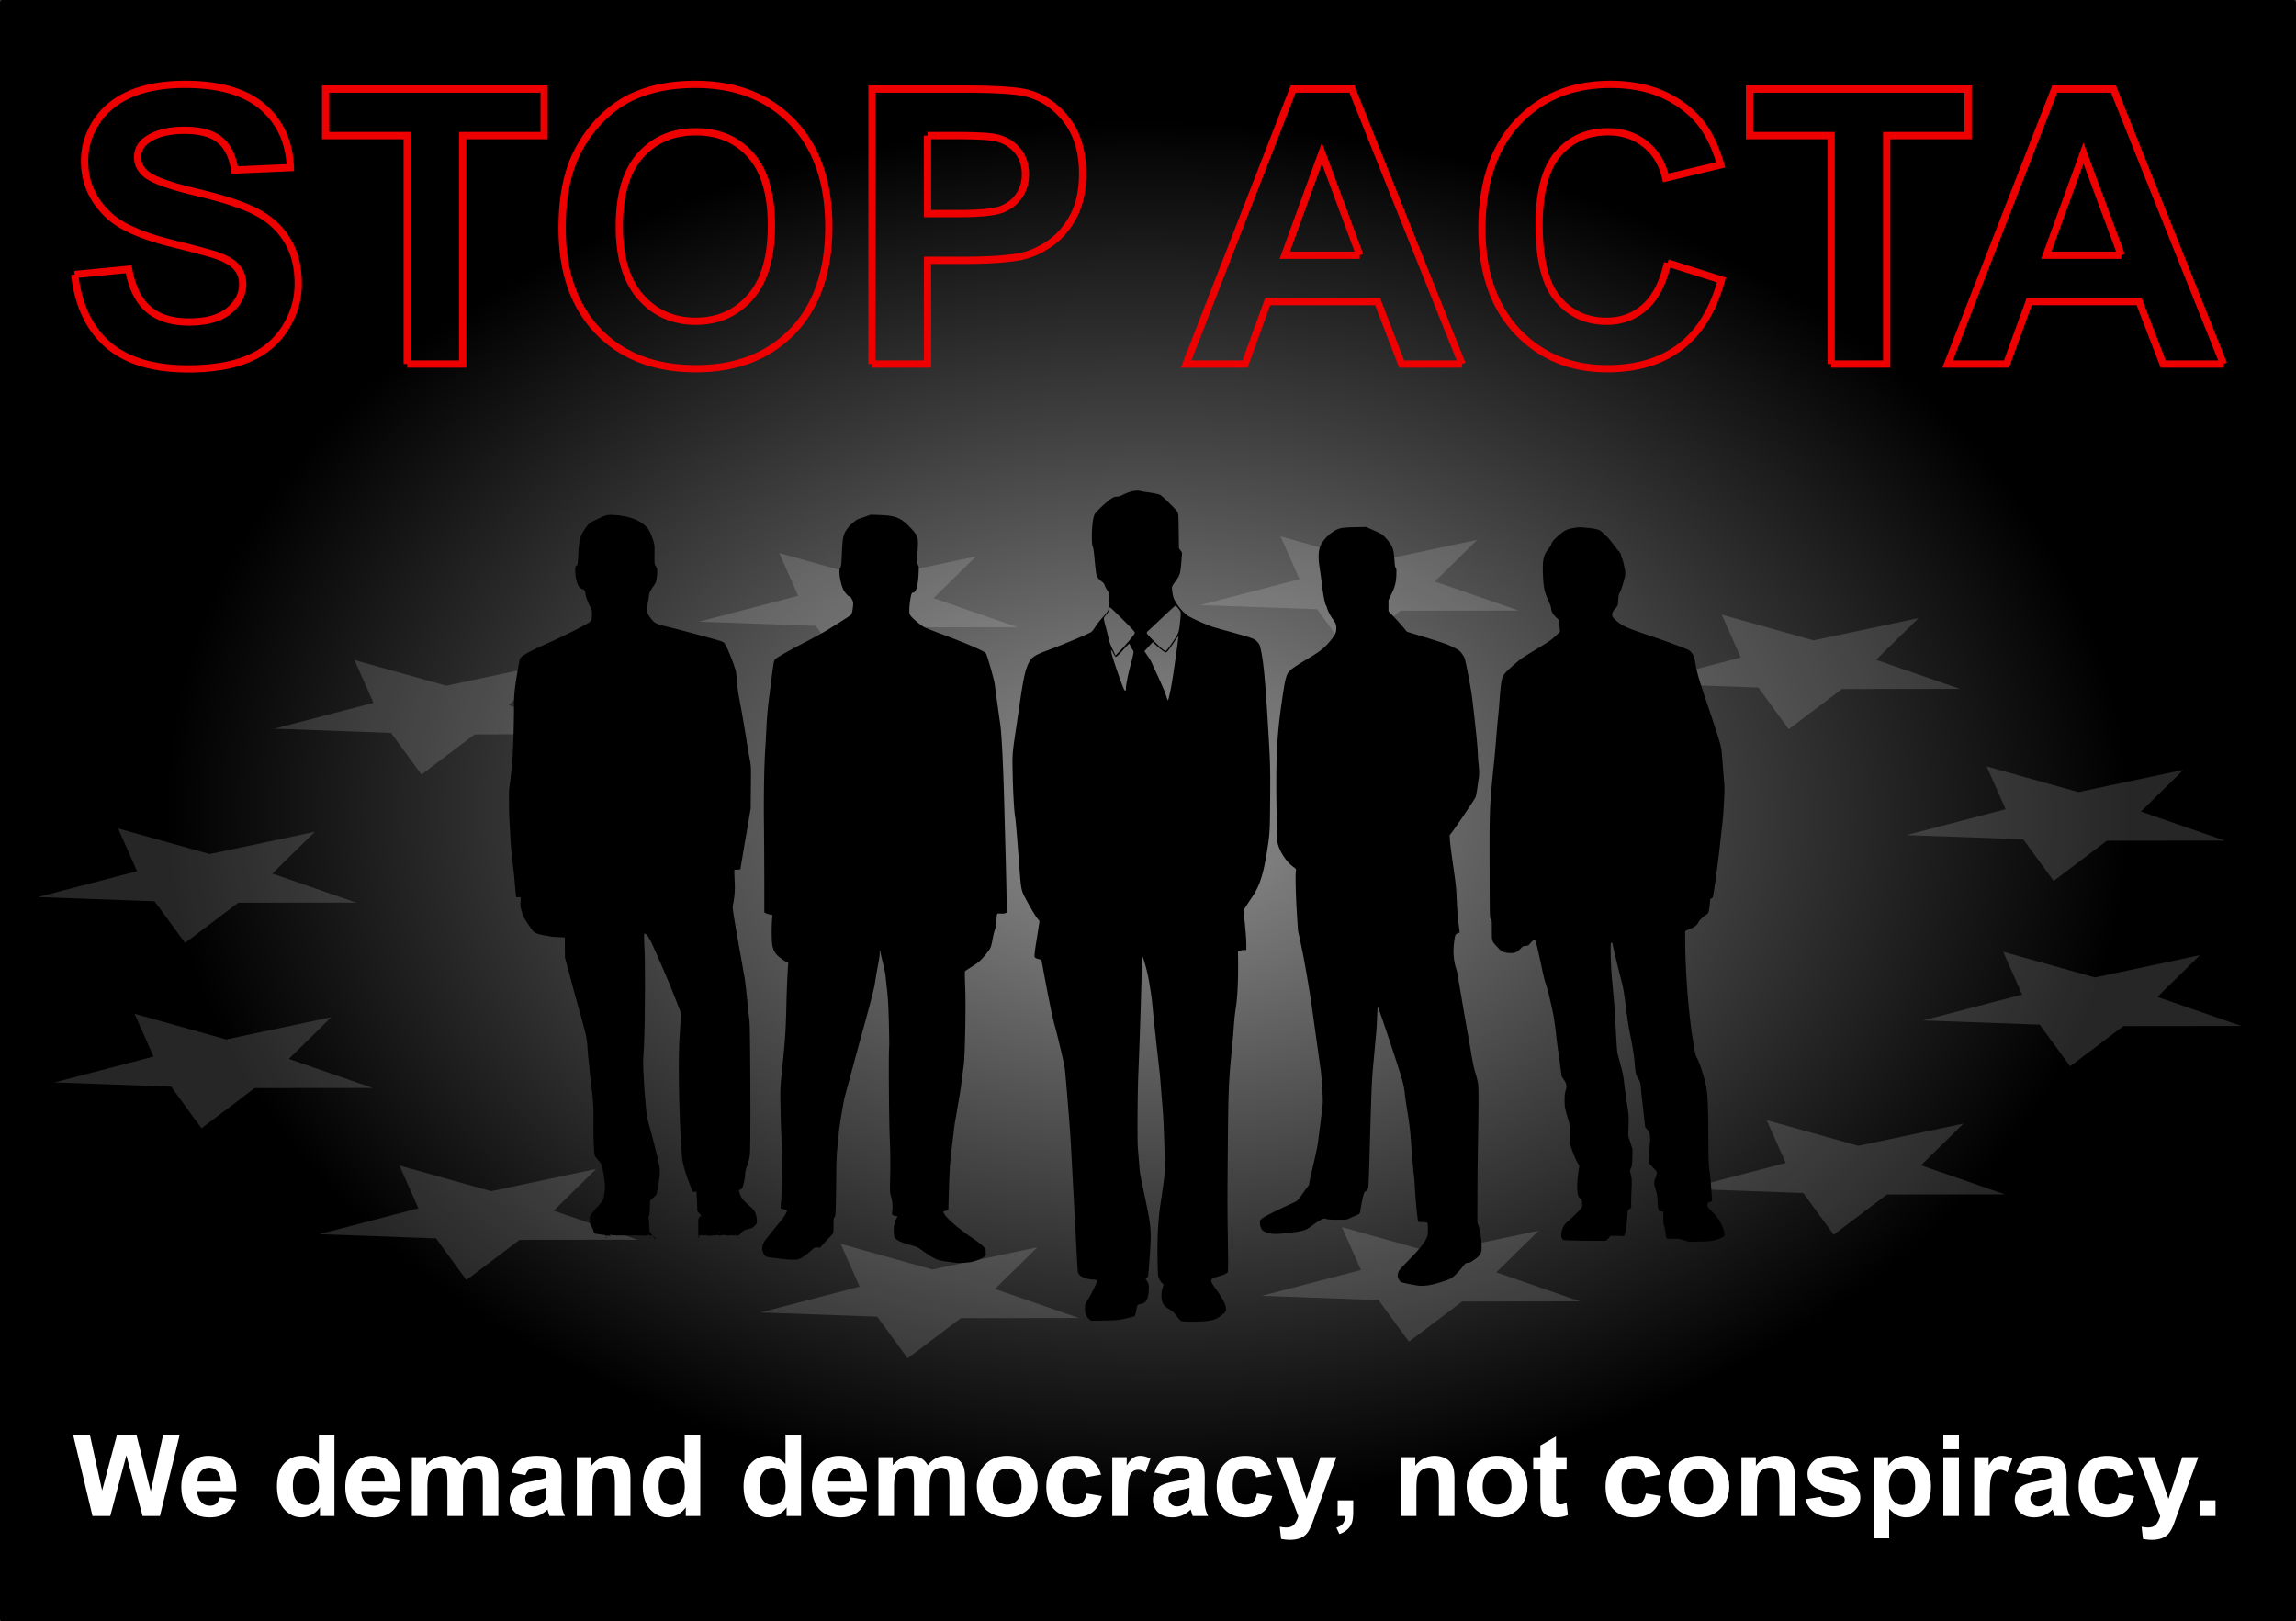 <svg xmlns="http://www.w3.org/2000/svg" xmlns:xlink="http://www.w3.org/1999/xlink" viewBox="0 0 674.25 476.13"><rect x="0" y="0" width="674.25" height="476.13" fill="#333333" stroke="none"/><defs><radialGradient id="a" gradientUnits="userSpaceOnUse" cy="296.37" cx="464.51" gradientTransform="matrix(.855 .009 -.006 .602 68.939 114.04)" r="337.13"><stop offset="0" stop-color="#929292"/><stop offset="1"/></radialGradient></defs><path stroke-linejoin="round" stroke="#000" stroke-linecap="round" stroke-width="1.472" fill="url(#a)" d="M128.12 59.038H800.9v474.66H128.12z" transform="translate(-127.38 -58.302)"/><g transform="matrix(3.456 1.126 -3.236 1.348 2984.52 -1173.402)" opacity=".15" fill="#fff"><path id="b" d="M135 80l2.749 6.793 7.325.21-5.611 4.714 2.064 7.032-6.217-3.88-6.05 4.135 1.769-7.111-5.803-4.476 7.31-.515z" transform="translate(-52 842.36)"/><use id="c" xlink:href="#b" transform="translate(82 82)" height="180" width="270" y="0" x="0"/><use id="d" xlink:href="#c" transform="translate(-60 -104)" height="180" width="270" y="0" x="0"/><use id="e" xlink:href="#d" transform="translate(0 104)" height="180" width="270" y="0" x="0"/><use id="f" xlink:href="#e" transform="translate(60 -104)" height="180" width="270" y="0" x="0"/><use id="g" xlink:href="#f" transform="translate(-82 82)" height="180" width="270" y="0" x="0"/><use id="h" xlink:href="#g" transform="translate(104 -60)" height="180" width="270" y="0" x="0"/><use id="i" xlink:href="#h" transform="translate(8 30)" height="180" width="270" y="0" x="0"/><use id="j" xlink:href="#i" transform="translate(-120)" height="180" width="270" y="0" x="0"/><use id="k" xlink:href="#j" transform="translate(60 60)" height="180" width="270" y="0" x="0"/><use xlink:href="#k" transform="translate(0 -120)" height="180" width="270"/><use xlink:href="#b" transform="translate(104 60)" height="180" width="270"/></g><path d="M346.91 387.958c-.215-.083-.834-.744-1.375-1.47-.79-1.06-1.19-1.442-2.033-1.936-1.29-.756-1.82-1.298-2.158-2.209-.384-1.035-.345-2.953.086-4.216.239-.7.29-1.03.167-1.072-.312-.104-.803-.708-1.19-1.465-.366-.717-.378-.856-.476-5.865-.116-5.951.172-11.551.816-15.845 1.15-7.676 1.313-9.126 1.313-11.652 0-3.196-.352-13.221-.54-15.406-.033-.387-.108-1.338-.166-2.112-.058-.774-.13-1.682-.16-2.018-.057-.638-.336-4.135-.469-5.88-.043-.56-.145-1.58-.228-2.268-.082-.688-.26-2.272-.395-3.52a307.85 307.85 0 00-.315-2.815c-.037-.3-.178-1.603-.312-2.893-.135-1.29-.276-2.593-.315-2.894-.074-.584-.396-3.715-.844-8.211-.196-1.97-.841-6.032-1.267-7.977-.55-2.514-1.273-4.973-1.555-5.287-.062-.07-.16 1.83-.216 4.223-.219 9.162-.614 21.148-.995 30.156-.247 5.856-.328 19.956-.126 22.058.104 1.074.37 4.274.48 5.782.051.688.232 1.92.403 2.737l1.39 6.65c1.713 8.199 1.76 8.97 1.083 18.063-.31 4.168-.331 4.311-.701 4.645l-.382.345.395.583c.54.796.596 1.105.51 2.847-.123 2.474-.804 3.652-2.238 3.866-1.036.156-1.175.327-1.39 1.72-.224 1.44-.337 1.743-.722 1.95-.155.083-1.29.375-2.523.649-2.124.472-2.45.502-6.153.561l-3.91.062-.655-.563c-.767-.659-1.144-1.703-1.144-3.167 0-.824.085-1.068.808-2.322 1.536-2.664 2.943-5.595 2.78-5.79-.083-.102-.696-.218-1.362-.259-2.39-.146-4.126-1.076-4.313-2.313-.046-.3-.194-2.693-.33-5.317a8291.09 8291.09 0 00-.71-13.373c-.255-4.731-.605-11.312-.777-14.624-.357-6.84-.418-7.713-1.268-18.143-.34-4.172-.692-8.008-.781-8.524-.326-1.873-2.123-9.5-2.801-11.887-.76-2.67-1.963-8.512-3.611-17.518-.416-2.272-.399-2.231-.976-2.345-.802-.158-1.332-.402-1.43-.66-.1-.26.106-2.181.459-4.268.123-.731.37-2.28.547-3.441.178-1.161.353-2.297.39-2.524a.727.727 0 00-.244-.693c-.515-.466-1.668-2.315-3.3-5.295-1.833-3.345-1.805-3.225-2.316-9.944-.809-10.655-1.11-14.258-1.26-15.038-.296-1.549-.626-7.365-.725-12.804-.11-6.03-.185-5.17 1.343-15.483l.634-4.301c1.21-8.253 1.706-10.526 2.753-12.608.817-1.623 1.757-2.257 5.307-3.582 4.462-1.664 11.968-4.804 12.918-5.404.368-.232.847-.807 1.318-1.584.408-.671 1.372-1.915 2.144-2.763.771-.849 1.492-1.764 1.602-2.034.109-.27.242-1.494.294-2.72l.096-2.228-.623-.965c-.343-.53-.693-1.22-.777-1.533-.108-.402-.352-.708-.837-1.05-.838-.59-1.462-1.385-1.578-2.008-.119-.643-.377-2.759-.487-3.986-.26-2.92-.372-3.73-.595-4.301-.475-1.215-.268-6.929.32-8.837.23-.75.485-1.078 1.963-2.543.934-.925 2.22-2.034 2.856-2.463.97-.655 1.273-.781 1.874-.781.452 0 .998-.143 1.483-.39 2.351-1.19 4.222-1.615 5.598-1.27.494.124 1.284.27 1.758.326 1.633.19 3.497.573 3.959.812.61.315 4.552 4.17 4.999 4.889.38.61.376.553.465 7.61l.04 3.14.458.663.458.663-.19 2.435c-.298 3.792-.416 4.184-1.825 6.069-.45.602-.865 1.306-.92 1.564-.055.258.01 1.102.143 1.877.2 1.153.376 1.63.981 2.647.83 1.395 2.136 2.875 3.358 3.805.99.753 6.12 3.027 8.056 3.57.752.21 2 .56 2.775.775 8.503 2.365 8.715 2.44 9.63 3.354.67.669.761.856 1.07 2.17.837 3.565 1.366 9.113 2.2 23.093.623 10.42.658 11.655.59 20.96-.069 9.682-.1 10.198-.91 15.327-1.079 6.827-2.181 10.235-4.339 13.413-.423.623-1.174 1.764-1.67 2.536l-.9 1.403.411 4.071c.226 2.24.41 4.863.41 5.83l-.001 1.76h-.462c-.253 0-.803.074-1.22.163l-.76.163.029 3.005c.053 5.528-.185 10.559-.638 13.484-.226 1.462-.479 3.644-.561 4.848-.196 2.873-.365 4.807-.919 10.558-.639 6.635-.765 10.213-.894 25.26-.147 17.2-.147 17.913.013 28.086.105 6.695.093 8.772-.052 9.043-.23.428-1.107.818-3.02 1.341-2.369.648-2.387.923-.266 3.889 1.769 2.474 2.618 4.094 2.756 5.253.116.985-.067 1.287-1.386 2.282-1.357 1.023-2.102 1.31-4.099 1.573-1.92.253-6.987.288-7.603.052zm-3.384-184.31c.225-1.032.513-2.51.641-3.285.591-3.575 1.987-13.556 1.907-13.636-.02-.02-.703.955-1.516 2.166-.814 1.212-1.644 2.332-1.845 2.49-.358.281-.378.279-1.017-.122-.358-.225-1.221-.925-1.918-1.556l-1.267-1.146-1.22 1.34-1.219 1.339.96 1.384c.527.761 1.093 1.723 1.257 2.138.165.415.735 1.67 1.267 2.788 1.419 2.982 2.743 6.117 3.057 7.242.152.542.328.93.39.86.063-.069.298-.97.523-2.002zm-12.882-1.576c0-.926.654-4.172 1.35-6.704.31-1.124.652-2.5.762-3.057.198-1.01.197-1.017-.262-1.683-.253-.368-.533-.88-.623-1.137-.09-.257-.214-.467-.276-.467-.063 0-.91.883-1.884 1.962-1.083 1.202-1.865 1.944-2.017 1.915-.135-.026-.433-.422-.662-.88-.5-1.002-.767-1.313-.767-.894 0 .736 2.669 8.697 3.69 11.004.426.966.689.943.689-.059zm1.063-14.065c.794-.946 1.488-1.886 1.541-2.089.084-.32-.382-.848-3.55-4.019-2.007-2.007-3.7-3.618-3.762-3.58-.062.04-.161.354-.22.7-.073.433-.345.907-.875 1.524-.884 1.03-.886.67.014 4.101.327 1.248.677 2.69.776 3.207.1.516.581 1.772 1.07 2.79l.886 1.853 1.338-1.383a72.392 72.392 0 002.782-3.104zm12.334 1.017c2.081-2.998 2.175-3.227 2.467-6.022.354-3.377.362-3.301-.46-4.302-.387-.473-.773-.86-.858-.86-.085 0-1.756 1.52-3.714 3.375a484.143 484.143 0 01-4.18 3.934c-.604.542-.615.571-.392.99.257.48 3.436 3.65 4.532 4.518.387.307.802.54.921.518.12-.022.877-.99 1.684-2.151zm72.627 188.53c-1.703-.213-4.98-.892-5.294-1.096-.201-.132-.509-.562-.683-.956-.287-.649-.299-.8-.123-1.588.189-.841.3-.978 3.189-3.923 2.965-3.023 4.447-4.87 5.191-6.47.325-.697.376-1.039.377-2.545.001-1.207-.058-1.788-.194-1.896-.107-.085-.723-.168-1.369-.184-.645-.016-1.22-.078-1.277-.138-.177-.183-.75-6.007-.977-9.91-.118-2.036-.251-3.763-.297-3.837-.077-.125-.37-3.548-.963-11.23-.133-1.73-.514-4.77-.851-6.803-.336-2.022-.69-4.38-.786-5.24-.345-3.09-.532-3.837-2.454-9.775-2.113-6.533-5.365-16.11-5.539-16.316-.06-.07-.155 1.267-.214 2.971-.058 1.705-.173 3.768-.255 4.585-.082.818-.22 2.296-.304 3.285a822 822 0 01-.56 6.022 158.093 158.093 0 00-.536 8.29 4083.44 4083.44 0 00-.638 21.134c-.093 3.452-.23 6.549-.305 6.882-.075.334-.254.677-.398.763-.826.493-.88.613-1.411 3.136-.29 1.372-.527 2.712-.53 2.978-.005.6-.31.883-1.412 1.313-.473.184-1.247.524-1.72.755-.83.406-.952.42-3.52.42-1.836 0-2.859-.066-3.306-.215-.603-.2-.704-.188-1.486.173-.46.213-1.472.862-2.246 1.443-2.44 1.83-2.726 1.922-7.808 2.51-3.62.42-4.476.376-6.465-.336-.894-.32-1.432-1.216-1.486-2.474-.037-.875-.02-.918.588-1.449.6-.525 5.213-2.862 8.408-4.26.84-.366 1.702-.805 1.917-.974.214-.168.86-.988 1.433-1.82.573-.832 1.294-1.827 1.6-2.21.308-.384.54-.812.516-.95-.023-.139.105-.88.286-1.649 1.53-6.517 2.033-8.826 2.246-10.312.318-2.212 1.297-10.148 1.428-11.574.112-1.22-.28-7.588-.615-10.01l-.943-6.725c-.4-2.84-1.008-7.203-1.353-9.697-.928-6.721-2.352-15.066-3.416-20.02l-.94-4.38-.333-5.161c-.339-5.255-.475-11.705-.264-12.461.108-.383.029-.482-.948-1.193-1.663-1.21-3.48-3.83-4.199-6.053l-.404-1.252-.15-9.54c-.22-13.991.093-21.157 1.295-29.717 1.242-8.837 1.498-9.88 2.702-10.988.862-.795 1.906-1.486 5.632-3.725 3.438-2.066 4.544-2.975 6.413-5.276 1.225-1.507 1.496-2.136 1.504-3.488.005-.916-.258-1.572-1.058-2.643-.688-.92-1.504-2.526-1.699-3.342-.054-.227-.152-.482-.218-.569-.346-.452-.812-2.75-1.236-6.1a242.683 242.683 0 00-.723-5.317c-.36-2.266-.332-4.294.076-5.58.547-1.726 2.292-3.744 4.263-4.932 1.42-.855 2.333-1.022 6.02-1.1l3.308-.071 1.305.57c3.099 1.355 3.433 1.55 4.36 2.54 2.034 2.176 2.455 3.19 2.667 6.435.108 1.666.208 2.303.388 2.483.198.199.231.571.183 2.06-.073 2.207-.414 3.507-1.515 5.772l-.79 1.624v3.249l1.682 1.77c.924.974 2.14 2.33 2.7 3.013l1.019 1.242 4.183 1.28c6.618 2.026 7.457 2.317 9.386 3.262 1.567.768 1.904 1.003 2.437 1.697.34.443.732 1.052.87 1.353.361.789 1.919 8.864 2.278 11.81.908 7.457 1.603 14.165 1.659 16.031.035 1.162.139 2.624.23 3.249.177 1.196.227 3.75.084 4.218-.047.151-.23 1.392-.408 2.757-.177 1.364-.435 2.699-.573 2.965-.58 1.12-6 9.15-7.093 10.507l-.504.626.093 1.564c.052.86.489 4.274.971 7.586.766 5.25.896 6.503 1.02 9.775.079 2.065.306 5.084.505 6.71l.362 2.957-.597.235c-.695.273-.79.527-1.06 2.827-.325 2.76-.11 5.355.622 7.532.16.476.396 1.496.523 2.267.736 4.465 2.377 14.014 2.834 16.495.293 1.592.78 4.407 1.083 6.257.303 1.85.76 4.066 1.014 4.927 1.133 3.821 1.114 3.66 1.11 9.019-.002 2.695-.07 8.103-.15 12.017-.08 3.914-.156 10.812-.167 15.328l-.02 8.211.483 1.486c.376 1.155.524 1.992.665 3.754.1 1.248.13 2.597.07 2.998-.143.938-.8 1.842-1.85 2.543-.455.303-.982.665-1.171.804-.19.14-.631.268-.981.286-.595.03-.7.113-1.632 1.292-1.203 1.521-2.453 2.757-3.299 3.26-.693.413-2.815 1.134-5.07 1.724-1.47.384-3.354.575-4.392.445zm-136.07-6.722c-.215-.038-1.412-.21-2.66-.381-2.021-.278-2.41-.383-3.58-.966-.723-.359-2.025-1.174-2.894-1.81-1.992-1.459-1.97-1.448-4.335-2.125-2.385-.681-3.518-1.182-4.134-1.824-.438-.457-.465-.562-.516-2.025-.057-1.65.196-2.913.771-3.852.165-.268.3-.531.3-.584 0-.054-.287-.143-.637-.2-.955-.152-1.06-.328-.894-1.491.18-1.259.036-2.88-.38-4.263-.313-1.04-.322-1.298-.22-6.413.075-3.844.037-6.878-.138-10.882-.235-5.396-.362-26.255-.162-26.58.048-.077.011-3.12-.081-6.762-.13-5.083-.258-7.422-.552-10.076-.212-1.9-.42-3.827-.465-4.282-.045-.455-.395-2.102-.779-3.661-.384-1.559-.698-2.953-.698-3.099 0-.145-.063-.304-.141-.352-.08-.05-.109.17-.066.5.041.322-.074 1.395-.256 2.384-.677 3.679-.792 4.325-.942 5.318-.085.56-.22 1.404-.3 1.877-.196 1.167-1.66 6.831-3.091 11.965-.648 2.323-1.28 4.61-1.405 5.083-.125.473-.992 3.676-1.927 7.117-2.316 8.526-2.515 9.28-2.66 10.088-.852 4.759-1.29 7.652-1.5 9.895-.139 1.482-.343 3.575-.454 4.65s-.21 3.856-.22 6.179a548.77 548.77 0 01-.121 8.602c-.094 4.015-.127 4.397-.392 4.584-.256.182-.289.44-.289 2.317 0 1.296-.07 2.245-.18 2.455-.1.188-.471.623-.826.967a46.64 46.64 0 00-1.784 1.907l-1.14 1.28-.825-.029c-.805-.029-.852-.006-1.808.879-1.532 1.417-3.038 2.408-3.963 2.606-.905.194-2.907.106-5.349-.235-.86-.12-1.965-.254-2.456-.297-1.442-.127-1.89-.39-2.305-1.354-.281-.653-.34-1.012-.274-1.656.1-.977.365-1.489 1.514-2.93.474-.595 1.179-1.483 1.566-1.974.387-.49 1.291-1.588 2.009-2.438 1.267-1.501 2.314-3.213 2.139-3.497-.048-.076-.476-.226-.951-.333-.476-.106-.888-.234-.916-.284-.028-.05.042-.97.156-2.046.266-2.516.329-14.802.095-18.847-.094-1.634-.217-5.505-.272-8.602-.106-5.914-.126-5.528.713-13.764.672-6.608.858-9.626 1.009-16.423.087-3.92.32-9.43.483-11.453l.079-.974-.516-.216c-.284-.118-1.102-.664-1.819-1.213-1.54-1.18-2.107-2.115-2.38-3.93-.19-1.256-.219-5.035-.056-7.256l.104-1.424-.64-.102a5.254 5.254 0 01-1.19-.365l-.55-.262v-8.3c0-4.564-.045-12.452-.1-17.528-.097-8.933.057-17.386.413-22.679.081-1.204.187-3.07.235-4.144.182-4.081.421-7.06.797-9.932.214-1.635.527-4.098.696-5.475.477-3.887.757-5.695.932-6.022.31-.579 2.496-1.866 8.758-5.157 4.784-2.513 6.156-3.29 9.072-5.132 4.105-2.595 4.485-2.846 4.731-3.129.131-.15.324-.94.439-1.8.17-1.267.17-1.631-.001-2.11-.29-.816-.762-1.44-1.088-1.44-.155 0-.613-.432-1.037-.978-.619-.796-.842-1.267-1.205-2.541-.585-2.056-.749-4.267-.36-4.861.319-.487.338-.662.536-4.993.193-4.233.447-5.14 1.956-6.993.808-.991 2.432-2.273 3.045-2.404.227-.048 1.082-.338 1.899-.643l1.486-.555 2.58.09c4.654.163 6.161.743 8.773 3.38 2.163 2.183 2.555 2.937 2.562 4.928.003.778-.09 2.368-.204 3.533-.207 2.095-.206 2.124.14 2.71.333.565.344.693.24 2.809-.17 3.48-.736 5.423-1.58 5.423-.418 0-.577.384-.84 2.033-.305 1.92-.38 3.678-.184 4.275.202.61 1.33 1.716 3.215 3.153 1.003.764 1.59 1.02 6.96 3.028 3.226 1.206 7.237 2.818 8.913 3.581 2.566 1.17 3.092 1.467 3.336 1.885.375.642 2.393 7.668 2.525 8.79.1.849.408 3.103.716 5.24.087.602.192 1.376.233 1.72.041.345.181 1.365.311 2.268.13.904.306 2.135.39 2.738.419 2.979.88 12.227 1.173 23.539.13 5.032.308 11.613.394 14.624.086 3.01.202 8.093.258 11.295l.102 5.82-.456.176c-.25.096-.864.147-1.364.112-.713-.05-.936-.01-1.035.182-.069.135-.171 1.04-.228 2.012-.07 1.191-.205 2.03-.419 2.58-.174.448-.448 1.519-.61 2.379-.539 2.868-.586 2.984-1.893 4.6-1.649 2.04-2.12 2.462-4.29 3.844-1.033.658-1.932 1.249-1.999 1.314s-.037 2.105.067 4.531c.232 5.417-.037 19.993-.423 22.988-.13 1.003-.343 2.669-.474 3.701-.367 2.878-.658 4.84-1 6.726-.171.946-.42 2.389-.55 3.206-.132.817-.344 2.049-.471 2.737a43 43 0 00-.382 2.659 430.163 430.163 0 01-.877 7.273c-.268 2.097-.51 6.551-.664 12.262l-.11 4.05-.743.217c-.82.238-.82.239-.56.725.807 1.519 3.858 4.206 7.943 6.997 2.167 1.48 3.537 2.569 3.969 3.153.19.257.341.763.385 1.288.067.809.04.893-.42 1.323-.599.56-2.665 1.37-4.068 1.598-1.152.186-3.793.306-4.394.198zm213.81-6.64c-1.34-.425-1.644-.466-3.094-.413-1.01.037-1.69-.004-1.827-.11-.12-.094-.264-.558-.318-1.03-.193-1.699-.386-2.716-.544-2.875-.093-.092-.16-.975-.16-2.084v-1.924h-.545c-.868 0-1.039-.42-1.13-2.774-.063-1.638-.16-2.263-.544-3.482-.554-1.762-.586-2.492-.152-3.448.178-.39.367-.989.42-1.33.096-.603.07-.65-1.1-1.87l-1.2-1.25.095-2.581c.052-1.42.157-3.01.233-3.535a6.585 6.585 0 00-.05-2.057c-.155-.914-.286-1.213-.766-1.745-.319-.352-.585-.658-.59-.68-.013-.043-.127-1.065-.593-5.317-.176-1.612-.36-3.16-.407-3.44-.048-.28-.154-1.38-.235-2.444-.142-1.849-.175-1.98-.761-2.971-.84-1.424-.744-.964-1.19-5.652-.127-1.343-.543-3.959-.932-5.865-.78-3.823-.974-5.052-1.73-10.95-.407-3.162-.68-4.657-1.231-6.725-.782-2.934-2.45-9.906-2.454-10.257-.005-.42-.268-.686-.494-.5-.257.214-.092 6.7.271 10.6.664 7.137.842 9.358.994 12.434.285 5.746.493 8.813.641 9.463.079.344.49 1.893.915 3.441.572 2.088.836 3.409 1.018 5.11.135 1.263.502 3.973.814 6.023.545 3.573.565 3.848.484 6.698l-.084 2.971.632 1.955.631 1.956-.065 2.424c-.056 2.09-.111 2.513-.399 3.066-.183.353-.305.775-.271.938.034.164.176.778.314 1.365.222.937.233 1.523.088 4.77-.09 2.037-.118 3.874-.063 4.082.082.306-.007.472-.46.86l-.56.481-.236 3.002c-.18 2.317-.308 3.167-.557 3.73l-.322.73-2.037-.056c-1.804-.048-2.047-.024-2.121.21-.046.145-.33.48-.63.742l-.545.48h-4.114c-2.263 0-5.084-.047-6.269-.104l-2.153-.103-.3-.484c-.25-.402-.282-.652-.197-1.5.158-1.563.745-2.574 2.205-3.795 1.362-1.14 3.503-3.301 3.77-3.806.108-.204.138-.746.08-1.435-.081-.97-.135-1.118-.435-1.193-1.025-.257-1.267-3.406-.61-7.941l.241-1.67-.62-1.067c-.342-.587-.959-2.018-1.371-3.18l-.751-2.11.036-2.589.037-2.588-.81-2.808c-.77-2.673-.81-2.901-.827-4.763-.014-1.468.049-2.166.253-2.804.454-1.42.373-2.05-.418-3.258l-.69-1.054-.409-2.972a1577.82 1577.82 0 00-.719-5.161c-.17-1.205-.448-3.457-.618-5.005-.169-1.549-.487-3.763-.706-4.92-.57-3.004-1.939-8.59-2.265-9.235-.152-.301-.61-2.131-1.017-4.067-.704-3.344-1.471-6.736-1.813-8.016-.127-.477-.229-.586-.543-.586-.212 0-.519.158-.681.352l-.664.788c-.294.349-.519.445-1.118.479-.57.032-.85.143-1.173.465-1.377 1.375-1.735 1.58-2.883 1.645a6.59 6.59 0 01-2.094-.21c-.915-.247-1.096-.372-2.119-1.465-1.766-1.887-1.694-1.67-1.694-5.08-.001-2.753-.021-2.963-.313-3.206-.308-.255-.313-.484-.35-15.353-.042-17.139-.007-17.979 1.305-30.656.174-1.677.448-4.739.61-6.803s.398-4.775.526-6.022c.129-1.247.274-2.796.323-3.441.58-7.635.727-8.54 1.58-9.713.64-.882 3.973-3.851 5.35-4.767.708-.471 2.434-1.547 3.835-2.39 3.811-2.294 4.775-2.962 6.012-4.165l1.128-1.097-.133-1.705-.133-1.706-.782-.719c-.956-.878-1.397-1.608-1.525-2.524-.116-.821-.262-1.244-.962-2.785-1.02-2.246-1.314-3.679-1.455-7.115-.186-4.506.115-5.944 1.632-7.813.364-.448.707-.99.762-1.205.186-.726.69-1.351 2.138-2.65 1.71-1.532 2.514-1.923 4.661-2.264 1.45-.23 1.793-.232 3.824-.014 3.017.323 3.657.528 4.536 1.449.39.408.893.869 1.12 1.024.225.155 1.055 1.14 1.845 2.19.789 1.049 1.492 1.947 1.563 1.995.335.229.909 1.185.909 1.514 0 .203.117.594.26.87s.427 1.338.63 2.362c.36 1.807.364 1.9.122 3.09-.3 1.468-1.185 4.151-1.556 4.719-.188.286-.293.882-.355 2.006-.087 1.572-.098 1.61-.662 2.234-.902.997-1.098 1.362-1.098 2.045 0 .544.096.728.665 1.273 1.95 1.867 3.187 2.468 9.332 4.536 5.77 1.942 11.922 4.218 12.567 4.65.906.607 1.459 1.638 1.744 3.254.602 3.416.996 4.813 3.15 11.175 3.437 10.152 4.4 13.221 4.591 14.645.095.708.314 3.222.487 5.588.172 2.365.351 4.548.397 4.85.137.9-.226 8.172-.547 10.947-.164 1.42-.413 3.671-.552 5.005-.633 6.039-2.118 16.945-2.338 17.165-.047.047-.245.17-.44.27-.196.103-.34.258-.323.347.063.321-.275 3.11-.437 3.607-.113.344-.385.637-.842.904-.7.411-2.116 1.815-2.116 2.099 0 .09-.244.433-.543.763-.38.42-.966.782-1.955 1.206l-1.412.605v2.744c.001 8.594.965 21.283 2.193 28.87.75 4.638.798 4.84 1.39 5.917.567 1.034 1.562 4.017 2.349 7.043.62 2.386.829 6.067.862 15.187.026 7.138.073 8.734.306 10.307.151 1.023.396 3.515.545 5.536l.27 3.675-.673.297c-.63.278-.673.338-.673.916 0 .57.11.728 1.447 2.065 1.174 1.175 1.617 1.76 2.35 3.105.885 1.623 1.328 3.112 1.12 3.766-.13.415-1.097.898-2.636 1.318-1.237.338-1.835.397-4.627.456l-3.207.069-1.486-.473zm-302.02-.297c0-.112-.152-.335-.337-.496-.244-.21-.273-.292-.105-.292.261 0 .708.725.546.886-.057.058-.104.013-.104-.098zm24.33-.364c.06-.155.147-.241.195-.193.048.048 0 .174-.107.28-.154.154-.172.136-.087-.087zm-38.876-.102c0-.09.07-.165.156-.165s.157.03.157.069c0 .038-.07.112-.157.165-.086.054-.156.022-.156-.069zm27.319.043c-.058-.057-.105-1.36-.105-2.893 0-2.519.029-2.818.294-3.083.161-.161.39-.326.508-.367.148-.05.008-.281-.45-.741-.639-.643-.664-.706-.664-1.642 0-.536-.046-1.83-.103-2.875l-.102-1.902h-1.16l-1.193-3.18c-1.157-3.085-1.736-5.262-1.892-7.108-.84-9.969-1.213-27.539-.741-34.914.479-7.5.476-7.17.07-8.211-2.523-6.464-3.447-8.712-5.786-14.077-2.714-6.225-3.274-7.344-4.03-8.054-.734-.69-.772-.41-.549 4.02.272 5.395.126 25.2-.221 30.075-.214 3-.214 3.836-.007 7.742.128 2.41.266 4.648.306 4.976.04.327.183 1.91.318 3.519.249 2.976.324 3.376 1.248 6.677 1.31 4.68 2.731 10.579 2.827 11.735.113 1.345-.05 2.964-.588 5.832l-.332 1.77-.948.924-.948.925-.064 2.072c-.044 1.388-.135 2.18-.278 2.398-.148.226-.172.466-.08.79.074.256.148 1.202.165 2.103.024 1.334.083 1.696.314 1.95.156.172.364.47.463.662.172.333.157.344-.332.25-.282-.056-.564-.177-.627-.271-.07-.105-.116-.064-.118.106-.002.245-.115.267-.98.186-.537-.05-1.962-.085-3.167-.078l-2.502.014c-3.265.016-4.132-.017-4.22-.16-.16-.257-.393-.028-.28.274.087.232.066.24-.157.06-.169-.138-.427-.173-.752-.101-.3.066-.46.05-.404-.04.053-.085-.581-.22-1.505-.321-1.324-.144-1.644-.232-1.871-.512-.15-.186-.274-.466-.274-.623 0-.157-.225-.648-.5-1.091-.448-.72-.503-.935-.51-2.005l-.006-1.198.931-1.173a41.146 41.146 0 011.836-2.135c1.044-1.11 1.125-1.286 1.449-3.137.316-1.806.304-2.559-.077-5.067-.48-3.162-.68-3.748-1.653-4.837-.458-.513-.915-1.087-1.016-1.276-.278-.52-.47-5.144-.42-10.137.042-4.25-.145-7.104-.735-11.191-.038-.263-.214-1.987-.391-3.832-.177-1.846-.357-3.567-.4-3.825-.043-.258-.143-1.525-.222-2.815-.093-1.523-.279-2.895-.528-3.91-.515-2.095-1.83-7-1.913-7.134-.036-.059-.993-3.546-2.125-7.748l-2.06-7.64-.024-2.972-.025-2.972-2.127-.1c-1.17-.055-2.194-.142-2.276-.193-.082-.05-.81-.193-1.616-.316-1.58-.242-2.76-.687-3.281-1.237-.18-.189-.88-1.171-1.558-2.182-1.014-1.512-1.32-2.12-1.727-3.428-.443-1.424-.486-1.733-.415-2.971l.079-1.382h-1.35l-.086-.665a147.8 147.8 0 01-.328-3.48c-.133-1.548-.27-3.026-.305-3.284-.035-.258-.178-1.525-.318-2.816a466.25 466.25 0 00-.3-2.737c-.206-1.69-.267-2.484-.406-5.24-.086-1.72-.2-3.773-.252-4.562-.133-1.988-.157-8.613-.034-9.28.056-.3.219-1.567.361-2.815.143-1.247.29-2.479.327-2.737.352-2.465.692-11.737.695-18.977.001-3.022.233-5.052 1.241-10.897.453-2.622.466-2.665 1.01-3.139.78-.677 3.076-1.916 5.727-3.09 6.418-2.84 13.657-6.465 14.358-7.188.499-.515.517-.58.546-1.926.028-1.294-.006-1.46-.477-2.365-.61-1.174-1.444-3.415-1.444-3.882 0-.752-.316-1.285-.822-1.386-.269-.054-.706-.335-.972-.624-.631-.69-1.184-2.907-1.18-4.737.002-1.153.038-1.307.368-1.567.342-.269.373-.432.476-2.511.232-4.683.535-6.05 1.753-7.88 1.254-1.887 1.534-2.13 3.576-3.107 3.02-1.444 3.117-1.47 5.135-1.36 4.227.233 7.409 1.358 9.41 3.327.914.9 1.372 1.756 2.106 3.932.479 1.421.485 1.484.46 4.315-.024 2.867-.023 2.873.39 3.482.467.686.507 1.2.26 3.342-.138 1.207-.215 1.412-.898 2.401-1.138 1.649-1.303 2.033-1.44 3.35-.07.67-.25 1.634-.399 2.141-.414 1.404-.273 2.24.592 3.505 1.306 1.913 1.856 2.227 5.271 3.014 1.076.248 5.193 1.327 9.15 2.398 6.741 1.824 7.22 1.977 7.586 2.418.497.6 1.787 3.55 2.743 6.277.7 1.995.752 2.26.947 4.77.194 2.498.375 3.716 1.152 7.743.349 1.806 1.362 7.795 1.879 11.105.181 1.161.508 3.039.726 4.173.39 2.033.395 2.145.335 8.29l-.062 6.228-1.514 8.893c-.833 4.892-1.514 8.918-1.514 8.947s-.396.074-.88.1l-.88.047v.86c.001.473.052 1.81.114 2.971.11 2.076-.1 4.572-.552 6.57-.165.728.13 2.668 2.026 13.295.345 1.935.737 4.152.87 4.926.134.775.349 1.971.478 2.66.232 1.24.415 2.81 1.014 8.68.17 1.677.39 3.648.486 4.38.262 1.987.387 37.09.14 39.207-.128 1.099-.375 2.114-.797 3.277-.449 1.236-.612 1.927-.612 2.597 0 .501-.186 1.657-.414 2.567-.393 1.568-.442 1.667-.923 1.868-.481.201-.502.242-.382.771.069.308.313.943.542 1.411.394.804.78 1.206 3.256 3.383.77.676 1.362 2.244 1.362 3.603 0 .937-.014.97-.72 1.618-.481.442-.918.694-1.314.757-1.216.194-2.247.71-2.707 1.356-.242.34-.562.617-.712.617a.747.747 0 00-.459.188c-.146.146-.187.128-.187-.079 0-.311-.174-.342-.438-.078-.142.142-.188.143-.188.004 0-.134-.112-.141-.413-.027-.227.087-.45.12-.495.075-.045-.046.011-.083.126-.083s.171-.037.126-.083c-.046-.045-.268-.012-.495.075-.307.116-.414.107-.416-.035 0-.123-.057-.108-.156.043-.097.147-.198.176-.271.078-.16-.213-1.812-.246-1.94-.038-.072.115-.25.106-.583-.032-.352-.146-.602-.155-.95-.034-.307.107-.503.11-.565.009-.063-.102-.161-.1-.287.004-.206.171-1.47.147-1.764-.034-.1-.062-.348-.048-.554.03-.227.086-.476.084-.636-.005a.572.572 0 00-.558.01c-.162.087-.348.107-.415.046-.066-.062-.085.082-.042.318.083.46.075.489-.087.326zm6.278-1.698c-.048-.048-.136.038-.194.193-.085.222-.067.24.087.087.107-.106.155-.232.107-.28z"/><g stroke="#ef0000" stroke-width="2.135" fill="none"><path d="M21.92 80.618l15.863-1.542c.955 5.324 2.882 9.235 5.783 11.732 2.938 2.497 6.885 3.745 11.842 3.745 5.251 0 9.199-1.101 11.842-3.305 2.68-2.24 4.021-4.847 4.021-7.82 0-1.91-.57-3.526-1.707-4.848-1.102-1.358-3.048-2.533-5.839-3.525-1.91-.66-6.26-1.836-13.054-3.525-8.74-2.166-14.87-4.829-18.396-7.986-4.957-4.443-7.435-9.86-7.435-16.248 0-4.113 1.156-7.95 3.47-11.512 2.35-3.599 5.71-6.334 10.08-8.207 4.406-1.873 9.712-2.81 15.918-2.81 10.135 0 17.754 2.222 22.858 6.665 5.14 4.443 7.84 10.373 8.096 17.791l-16.303.716c-.698-4.149-2.203-7.123-4.516-8.922-2.277-1.836-5.71-2.754-10.3-2.754-4.737 0-8.446.973-11.126 2.919-1.726 1.248-2.59 2.919-2.59 5.012 0 1.91.809 3.543 2.424 4.902 2.057 1.726 7.05 3.525 14.982 5.398 7.932 1.872 13.788 3.819 17.57 5.838 3.82 1.983 6.793 4.719 8.923 8.207 2.167 3.452 3.25 7.73 3.25 12.833 0 4.627-1.285 8.96-3.856 12.999-2.57 4.039-6.205 7.05-10.906 9.033-4.7 1.946-10.557 2.92-17.57 2.92-10.208 0-18.048-2.35-23.519-7.051-5.47-4.737-8.739-11.622-9.804-20.655M119.58 106.898V39.812H95.621v-13.66h64.167v13.66h-23.904v67.086h-16.303M165.07 67.018c0-8.225 1.23-15.128 3.69-20.71a38.279 38.279 0 017.491-11.071c3.195-3.268 6.683-5.691 10.465-7.27 5.03-2.13 10.832-3.195 17.405-3.195 11.897 0 21.407 3.69 28.531 11.07 7.16 7.382 10.74 17.645 10.74 30.79 0 13.035-3.543 23.243-10.63 30.624-7.087 7.344-16.56 11.016-28.42 11.016-12.008 0-21.555-3.654-28.642-10.961-7.087-7.344-10.63-17.442-10.63-30.294m16.8-.55c0 9.142 2.11 16.082 6.333 20.82 4.223 4.7 9.584 7.05 16.083 7.05 6.5 0 11.824-2.332 15.973-6.996 4.186-4.7 6.28-11.732 6.28-21.095 0-9.253-2.039-16.157-6.115-20.71-4.039-4.553-9.418-6.83-16.138-6.83-6.72 0-12.136 2.314-16.248 6.94-4.112 4.59-6.168 11.53-6.168 20.82M256.07 106.898V26.152h26.163c9.914 0 16.377.404 19.388 1.212 4.627 1.212 8.5 3.855 11.622 7.931 3.121 4.04 4.682 9.272 4.682 15.698 0 4.957-.9 9.125-2.7 12.503-1.799 3.378-4.094 6.04-6.884 7.987-2.754 1.909-5.563 3.176-8.427 3.8-3.893.771-9.529 1.157-16.91 1.157h-10.63v30.459h-16.302m16.303-67.086v22.913h8.923c6.425 0 10.722-.422 12.889-1.267 2.166-.845 3.855-2.166 5.067-3.966 1.248-1.799 1.872-3.892 1.873-6.279 0-2.937-.863-5.36-2.59-7.27-1.725-1.91-3.91-3.103-6.553-3.58-1.947-.367-5.857-.551-11.732-.551h-7.877M429.34 106.898h-17.736l-7.05-18.341h-32.276l-6.665 18.341h-17.295l31.45-80.746h17.24l32.332 80.746m-30.018-31.946l-11.126-29.963-10.906 29.963h22.032M489.71 77.208l15.808 5.012c-2.424 8.813-6.463 15.367-12.117 19.663-5.618 4.26-12.76 6.39-21.426 6.39-10.722 0-19.535-3.654-26.438-10.962-6.903-7.344-10.355-17.368-10.355-30.073 0-13.439 3.47-23.868 10.41-31.285 6.94-7.454 16.065-11.18 27.374-11.18 9.878 0 17.901 2.919 24.07 8.757 3.672 3.452 6.426 8.409 8.262 14.871l-16.138 3.856c-.955-4.186-2.956-7.491-6.004-9.915-3.01-2.423-6.683-3.635-11.016-3.635-5.985 0-10.85 2.148-14.596 6.444-3.708 4.297-5.563 11.255-5.563 20.875 0 10.208 1.836 17.478 5.508 21.811 3.672 4.333 8.446 6.5 14.321 6.5 4.333 0 8.06-1.377 11.181-4.131s5.361-7.087 6.72-13M537.74 106.898V39.812h-23.959v-13.66h64.167v13.66h-23.904v67.086h-16.303M652.97 106.898h-17.736l-7.05-18.341h-32.276l-6.665 18.341h-17.295l31.45-80.746h17.24l32.332 80.746m-30.018-31.946l-11.126-29.963-10.906 29.963h22.032"/></g><g fill="#fff"><path d="M27.16 445.178l-5.693-23.847h4.928l3.595 16.38 4.36-16.38h5.726l4.18 16.657 3.66-16.657h4.848l-5.791 23.847h-5.108l-4.75-17.828-4.734 17.828H27.16M64.59 439.688l4.555.765c-.586 1.67-1.513 2.944-2.782 3.822-1.258.868-2.836 1.301-4.734 1.301-3.004 0-5.227-.981-6.669-2.944-1.139-1.572-1.708-3.557-1.708-5.953 0-2.863.748-5.102 2.245-6.718 1.496-1.627 3.389-2.44 5.677-2.44 2.57 0 4.598.85 6.084 2.553 1.485 1.692 2.196 4.29 2.13 7.792H57.936c.033 1.356.402 2.413 1.107 3.172.704.748 1.583 1.122 2.635 1.122.716 0 1.317-.195 1.805-.585.488-.39.857-1.02 1.106-1.887m.26-4.62c-.032-1.323-.373-2.326-1.024-3.01-.65-.693-1.442-1.04-2.375-1.04-.998 0-1.822.363-2.472 1.09-.651.726-.971 1.713-.96 2.96h6.832M98.21 445.178h-4.246v-2.538c-.704.987-1.54 1.725-2.505 2.213-.954.477-1.92.715-2.895.715-1.984 0-3.687-.797-5.108-2.39-1.41-1.606-2.114-3.84-2.114-6.703 0-2.928.688-5.15 2.066-6.669 1.377-1.529 3.117-2.294 5.221-2.294 1.93 0 3.6.803 5.01 2.408v-8.589h4.571v23.847m-12.2-9.011c0 1.843.255 3.177.765 4.001.737 1.193 1.767 1.79 3.09 1.79 1.052 0 1.947-.445 2.684-1.334.738-.9 1.106-2.24 1.106-4.018 0-1.985-.358-3.41-1.073-4.278-.716-.879-1.632-1.318-2.75-1.318-1.084 0-1.995.434-2.732 1.301-.727.857-1.09 2.142-1.09 3.856M112.74 439.688l4.555.765c-.586 1.67-1.513 2.944-2.782 3.822-1.258.868-2.836 1.301-4.734 1.301-3.003 0-5.227-.981-6.669-2.944-1.138-1.572-1.708-3.557-1.708-5.953 0-2.863.748-5.102 2.245-6.718 1.496-1.627 3.389-2.44 5.677-2.44 2.57 0 4.598.85 6.084 2.553 1.485 1.692 2.196 4.29 2.13 7.792h-11.451c.032 1.356.4 2.413 1.106 3.172.704.748 1.583 1.122 2.635 1.122.716 0 1.317-.195 1.805-.585.488-.39.857-1.02 1.106-1.887m.26-4.62c-.032-1.323-.373-2.326-1.024-3.01-.65-.693-1.442-1.04-2.375-1.04-.998 0-1.822.363-2.472 1.09-.651.726-.971 1.713-.96 2.96H113M120.94 427.908h4.213v2.359c1.507-1.833 3.302-2.75 5.384-2.75 1.106 0 2.066.228 2.88.684.813.455 1.48 1.144 2 2.066.76-.922 1.578-1.61 2.456-2.066a6.027 6.027 0 012.814-.683c1.27 0 2.343.26 3.221.78.879.51 1.535 1.264 1.968 2.261.315.738.472 1.93.472 3.579v11.045h-4.57v-9.874c0-1.713-.158-2.82-.472-3.318-.423-.65-1.074-.976-1.952-.976-.64 0-1.242.195-1.806.585-.564.39-.97.966-1.22 1.725-.25.748-.374 1.935-.374 3.562v8.296h-4.571v-9.467c0-1.681-.081-2.766-.244-3.254-.163-.487-.418-.85-.765-1.09-.336-.238-.797-.357-1.382-.357-.705 0-1.34.19-1.903.57-.564.379-.97.926-1.22 1.642-.239.716-.358 1.903-.358 3.562v8.394h-4.571v-17.275M154.3 433.178l-4.148-.748c.466-1.67 1.269-2.907 2.407-3.709 1.139-.803 2.83-1.204 5.076-1.204 2.038 0 3.556.244 4.554.732.998.477 1.697 1.09 2.099 1.838.412.738.618 2.099.618 4.083l-.05 5.336c0 1.518.071 2.64.212 3.367.152.716.429 1.486.83 2.31h-4.522a16.8 16.8 0 01-.44-1.35 8.218 8.218 0 00-.162-.537c-.78.759-1.616 1.328-2.505 1.708-.89.38-1.838.57-2.847.57-1.778 0-3.182-.484-4.213-1.449-1.02-.965-1.529-2.185-1.529-3.66 0-.976.233-1.843.7-2.602a4.513 4.513 0 011.952-1.757c.846-.412 2.06-.77 3.643-1.074 2.137-.4 3.617-.775 4.441-1.122v-.455c0-.879-.217-1.502-.65-1.871-.434-.38-1.253-.57-2.457-.57-.813 0-1.447.163-1.903.489-.455.314-.824.873-1.106 1.675m6.116 3.709c-.585.195-1.512.428-2.781.7-1.27.27-2.099.536-2.49.796-.596.423-.894.96-.894 1.61 0 .64.239 1.194.716 1.66.477.466 1.084.7 1.822.7.824 0 1.61-.272 2.358-.814.553-.412.917-.916 1.09-1.513.12-.39.18-1.133.18-2.228v-.911M185.14 445.178h-4.57v-8.816c0-1.866-.099-3.07-.294-3.612-.195-.553-.515-.981-.96-1.285-.433-.303-.96-.455-1.577-.455-.792 0-1.502.217-2.131.65a3.32 3.32 0 00-1.301 1.725c-.228.715-.342 2.038-.342 3.969v7.824h-4.57v-17.275h4.245v2.538c1.507-1.952 3.405-2.928 5.693-2.928 1.008 0 1.93.184 2.765.553.835.357 1.464.818 1.887 1.382.434.564.732 1.204.895 1.92.173.715.26 1.74.26 3.074v10.736M205.64 445.178h-4.246v-2.538c-.705.987-1.54 1.725-2.505 2.213-.954.477-1.92.715-2.895.715-1.984 0-3.687-.797-5.108-2.39-1.41-1.606-2.114-3.84-2.114-6.703 0-2.928.688-5.15 2.066-6.669 1.377-1.529 3.117-2.294 5.221-2.294 1.93 0 3.6.803 5.01 2.408v-8.589h4.571v23.847m-12.2-9.011c0 1.843.255 3.177.765 4.001.737 1.193 1.767 1.79 3.09 1.79 1.052 0 1.947-.445 2.684-1.334.738-.9 1.106-2.24 1.106-4.018 0-1.985-.358-3.41-1.073-4.278-.716-.879-1.632-1.318-2.75-1.318-1.084 0-1.995.434-2.732 1.301-.727.857-1.09 2.142-1.09 3.856M235.24 445.178h-4.246v-2.538c-.704.987-1.54 1.725-2.505 2.213-.954.477-1.919.715-2.895.715-1.984 0-3.687-.797-5.108-2.39-1.41-1.606-2.114-3.84-2.114-6.703 0-2.928.688-5.15 2.066-6.669 1.377-1.529 3.117-2.294 5.221-2.294 1.93 0 3.6.803 5.01 2.408v-8.589h4.571v23.847m-12.2-9.011c0 1.843.255 3.177.765 4.001.737 1.193 1.767 1.79 3.09 1.79 1.052 0 1.947-.445 2.684-1.334.738-.9 1.106-2.24 1.106-4.018 0-1.985-.358-3.41-1.073-4.278-.716-.879-1.632-1.318-2.75-1.318-1.084 0-1.995.434-2.732 1.301-.727.857-1.09 2.142-1.09 3.856M249.77 439.688l4.555.765c-.586 1.67-1.513 2.944-2.782 3.822-1.258.868-2.836 1.301-4.734 1.301-3.004 0-5.227-.981-6.669-2.944-1.138-1.572-1.708-3.557-1.708-5.953 0-2.863.748-5.102 2.245-6.718 1.496-1.627 3.389-2.44 5.677-2.44 2.57 0 4.598.85 6.084 2.553 1.485 1.692 2.196 4.29 2.13 7.792h-11.452c.033 1.356.402 2.413 1.107 3.172.704.748 1.583 1.122 2.635 1.122.716 0 1.317-.195 1.805-.585.488-.39.857-1.02 1.106-1.887m.26-4.62c-.032-1.323-.373-2.326-1.024-3.01-.65-.693-1.442-1.04-2.375-1.04-.998 0-1.822.363-2.472 1.09-.651.726-.971 1.713-.96 2.96h6.832M257.97 427.908h4.213v2.359c1.507-1.833 3.302-2.75 5.384-2.75 1.106 0 2.066.228 2.88.684.813.455 1.48 1.144 2 2.066.76-.922 1.578-1.61 2.456-2.066a6.027 6.027 0 012.815-.683c1.268 0 2.342.26 3.22.78.879.51 1.535 1.264 1.969 2.261.314.738.471 1.93.471 3.579v11.045h-4.57v-9.874c0-1.713-.158-2.82-.472-3.318-.423-.65-1.074-.976-1.952-.976-.64 0-1.242.195-1.806.585-.564.39-.97.966-1.22 1.725-.25.748-.374 1.935-.374 3.562v8.296h-4.571v-9.467c0-1.681-.081-2.766-.244-3.254-.163-.487-.418-.85-.765-1.09-.336-.238-.797-.357-1.382-.357-.705 0-1.34.19-1.903.57-.564.379-.97.926-1.22 1.642-.239.716-.358 1.903-.358 3.562v8.394h-4.571v-17.275M286.86 436.298c0-1.518.374-2.988 1.122-4.408.749-1.42 1.806-2.505 3.172-3.254 1.378-.748 2.912-1.122 4.604-1.122 2.613 0 4.755.851 6.425 2.554 1.67 1.692 2.505 3.833 2.505 6.425 0 2.614-.846 4.783-2.537 6.507-1.681 1.713-3.801 2.57-6.36 2.57-1.584 0-3.097-.358-4.54-1.074-1.43-.715-2.52-1.762-3.269-3.14-.748-1.387-1.122-3.074-1.122-5.058m4.685.244c0 1.713.406 3.026 1.22 3.937.813.91 1.816 1.366 3.009 1.366s2.19-.456 2.993-1.367c.813-.91 1.22-2.233 1.22-3.969 0-1.691-.407-2.993-1.22-3.904-.802-.91-1.8-1.366-2.993-1.366-1.193 0-2.196.456-3.01 1.367-.813.91-1.22 2.223-1.22 3.936M323.34 433.018l-4.506.813c-.152-.9-.499-1.577-1.04-2.033-.532-.455-1.226-.683-2.083-.683-1.139 0-2.05.396-2.733 1.187-.672.781-1.008 2.093-1.008 3.937 0 2.05.341 3.497 1.025 4.343.694.846 1.62 1.269 2.781 1.269.868 0 1.578-.244 2.131-.732.553-.5.944-1.35 1.171-2.554l4.49.764c-.466 2.06-1.361 3.617-2.684 4.669s-3.096 1.578-5.32 1.578c-2.526 0-4.543-.797-6.05-2.391-1.497-1.595-2.245-3.801-2.245-6.62 0-2.853.754-5.07 2.26-6.654 1.508-1.594 3.547-2.391 6.117-2.391 2.104 0 3.774.455 5.01 1.366 1.247.9 2.142 2.278 2.684 4.132M331.2 445.178h-4.57v-17.275h4.245v2.456c.726-1.16 1.377-1.925 1.952-2.293a3.647 3.647 0 011.984-.553c1.041 0 2.044.287 3.01.862l-1.416 3.985c-.77-.499-1.485-.748-2.147-.748-.64 0-1.182.179-1.626.536-.445.348-.798.982-1.058 1.904-.25.921-.374 2.852-.374 5.79v5.336M343.19 433.178l-4.148-.748c.466-1.67 1.269-2.907 2.407-3.709 1.139-.803 2.83-1.204 5.075-1.204 2.04 0 3.557.244 4.555.732.998.477 1.697 1.09 2.098 1.838.413.738.619 2.099.619 4.083l-.05 5.336c0 1.518.071 2.64.212 3.367.152.716.429 1.486.83 2.31h-4.522c-.12-.304-.266-.754-.44-1.35a8.22 8.22 0 00-.162-.537c-.78.759-1.616 1.328-2.505 1.708-.89.38-1.838.57-2.847.57-1.778 0-3.182-.484-4.213-1.449-1.02-.965-1.529-2.185-1.529-3.66 0-.976.233-1.843.7-2.602a4.513 4.513 0 011.952-1.757c.846-.412 2.06-.77 3.643-1.074 2.137-.4 3.617-.775 4.441-1.122v-.455c0-.879-.217-1.502-.65-1.871-.434-.38-1.253-.57-2.457-.57-.813 0-1.447.163-1.903.489-.455.314-.824.873-1.106 1.675m6.116 3.709c-.585.195-1.512.428-2.781.7-1.27.27-2.099.536-2.49.796-.596.423-.894.96-.894 1.61 0 .64.239 1.194.716 1.66.477.466 1.084.7 1.822.7.824 0 1.61-.272 2.358-.814.553-.412.917-.916 1.09-1.513.12-.39.18-1.133.18-2.228v-.911M373.38 433.018l-4.506.813c-.152-.9-.499-1.577-1.04-2.033-.532-.455-1.226-.683-2.083-.683-1.139 0-2.05.396-2.733 1.187-.672.781-1.008 2.093-1.008 3.937 0 2.05.341 3.497 1.024 4.343.695.846 1.622 1.269 2.782 1.269.868 0 1.578-.244 2.131-.732.553-.5.943-1.35 1.171-2.554l4.49.764c-.467 2.06-1.361 3.617-2.684 4.669s-3.096 1.578-5.32 1.578c-2.526 0-4.543-.797-6.05-2.391-1.497-1.595-2.245-3.801-2.245-6.62 0-2.853.753-5.07 2.26-6.654 1.508-1.594 3.547-2.391 6.117-2.391 2.104 0 3.774.455 5.01 1.366 1.247.9 2.142 2.278 2.684 4.132M374.7 427.908h4.864l4.131 12.265 4.035-12.265h4.733l-6.1 16.624-1.09 3.01c-.4 1.008-.786 1.778-1.154 2.31-.358.53-.776.959-1.253 1.284-.466.336-1.046.597-1.74.78-.684.185-1.46.277-2.327.277-.878 0-1.74-.092-2.586-.276l-.407-3.579c.716.141 1.361.212 1.936.212 1.063 0 1.849-.315 2.359-.944.51-.618.9-1.41 1.17-2.375l-6.57-17.324M392.82 440.608h4.57v3.27c0 1.323-.113 2.364-.34 3.123-.228.77-.662 1.458-1.302 2.066-.629.607-1.431 1.084-2.407 1.431l-.895-1.887c.922-.304 1.578-.721 1.968-1.252.39-.532.597-1.258.618-2.18h-2.212v-4.571M427.12 445.178h-4.57v-8.816c0-1.866-.099-3.07-.294-3.612-.195-.553-.515-.981-.96-1.285-.433-.303-.96-.455-1.577-.455-.792 0-1.502.217-2.131.65a3.32 3.32 0 00-1.301 1.725c-.228.715-.342 2.038-.342 3.969v7.824h-4.57v-17.275h4.245v2.538c1.507-1.952 3.405-2.928 5.693-2.928 1.008 0 1.93.184 2.765.553.835.357 1.464.818 1.887 1.382.434.564.732 1.204.895 1.92.173.715.26 1.74.26 3.074v10.736M430.72 436.298c0-1.518.374-2.988 1.122-4.408.749-1.42 1.806-2.505 3.172-3.254 1.378-.748 2.912-1.122 4.604-1.122 2.613 0 4.755.851 6.425 2.554 1.67 1.692 2.505 3.833 2.505 6.425 0 2.614-.846 4.783-2.537 6.507-1.681 1.713-3.801 2.57-6.36 2.57-1.584 0-3.097-.358-4.54-1.074-1.43-.715-2.52-1.762-3.269-3.14-.748-1.387-1.122-3.074-1.122-5.058m4.685.244c0 1.713.406 3.026 1.22 3.937.813.91 1.816 1.366 3.009 1.366s2.19-.456 2.993-1.367c.813-.91 1.22-2.233 1.22-3.969 0-1.691-.407-2.993-1.22-3.904-.802-.91-1.8-1.366-2.993-1.366-1.193 0-2.196.456-3.01 1.367-.813.91-1.22 2.223-1.22 3.936M460.06 427.908v3.644h-3.123v6.962c0 1.41.027 2.234.081 2.472.065.228.2.418.407.57.217.151.477.227.78.227.423 0 1.036-.146 1.839-.439l.39 3.546c-1.063.456-2.266.683-3.611.683-.824 0-1.567-.135-2.229-.406-.661-.282-1.15-.64-1.464-1.074-.303-.445-.515-1.041-.634-1.79-.098-.53-.146-1.604-.146-3.22v-7.531h-2.099v-3.644h2.099v-3.432l4.587-2.668v6.1h3.123M487.57 433.018l-4.506.813c-.152-.9-.499-1.577-1.04-2.033-.532-.455-1.226-.683-2.083-.683-1.139 0-2.05.396-2.733 1.187-.672.781-1.008 2.093-1.008 3.937 0 2.05.341 3.497 1.025 4.343.694.846 1.62 1.269 2.781 1.269.868 0 1.578-.244 2.131-.732.553-.5.944-1.35 1.171-2.554l4.49.764c-.466 2.06-1.361 3.617-2.684 4.669s-3.096 1.578-5.32 1.578c-2.526 0-4.543-.797-6.05-2.391-1.497-1.595-2.245-3.801-2.245-6.62 0-2.853.754-5.07 2.26-6.654 1.508-1.594 3.547-2.391 6.117-2.391 2.104 0 3.774.455 5.01 1.366 1.247.9 2.142 2.278 2.684 4.132M489.99 436.298c0-1.518.374-2.988 1.122-4.408.749-1.42 1.806-2.505 3.172-3.254 1.378-.748 2.912-1.122 4.604-1.122 2.613 0 4.755.851 6.425 2.554 1.67 1.692 2.505 3.833 2.505 6.425 0 2.614-.846 4.783-2.537 6.507-1.681 1.713-3.801 2.57-6.36 2.57-1.584 0-3.097-.358-4.54-1.074-1.43-.715-2.52-1.762-3.269-3.14-.748-1.387-1.122-3.074-1.122-5.058m4.685.244c0 1.713.406 3.026 1.22 3.937.813.91 1.816 1.366 3.009 1.366s2.19-.456 2.993-1.367c.813-.91 1.22-2.233 1.22-3.969 0-1.691-.407-2.993-1.22-3.904-.803-.91-1.8-1.366-2.993-1.366-1.193 0-2.196.456-3.01 1.367-.813.91-1.22 2.223-1.22 3.936M527.13 445.178h-4.57v-8.816c0-1.866-.099-3.07-.294-3.612-.195-.553-.515-.981-.96-1.285-.433-.303-.96-.455-1.577-.455-.792 0-1.502.217-2.131.65a3.32 3.32 0 00-1.301 1.725c-.228.715-.342 2.038-.342 3.969v7.824h-4.57v-17.275h4.245v2.538c1.507-1.952 3.405-2.928 5.693-2.928 1.008 0 1.93.184 2.765.553.835.357 1.464.818 1.887 1.382.434.564.732 1.204.895 1.92.173.715.26 1.74.26 3.074v10.736M530.17 440.258l4.587-.7c.195.89.591 1.568 1.188 2.034.596.455 1.431.683 2.505.683 1.182 0 2.07-.217 2.667-.65.402-.304.602-.71.602-1.22 0-.348-.108-.635-.325-.863-.228-.217-.738-.417-1.53-.602-3.686-.813-6.023-1.556-7.01-2.228-1.366-.933-2.05-2.229-2.05-3.888 0-1.496.591-2.754 1.773-3.774s3.015-1.529 5.499-1.529c2.364 0 4.12.385 5.27 1.155 1.15.77 1.94 1.909 2.375 3.416l-4.31.797c-.185-.672-.538-1.187-1.058-1.545-.51-.358-1.242-.537-2.196-.537-1.204 0-2.066.168-2.587.505-.347.238-.52.547-.52.927 0 .325.152.602.455.83.412.303 1.833.731 4.262 1.284 2.44.553 4.143 1.231 5.108 2.034.954.813 1.431 1.946 1.431 3.4 0 1.583-.661 2.944-1.984 4.082s-3.28 1.708-5.872 1.708c-2.354 0-4.219-.477-5.596-1.431-1.367-.955-2.261-2.25-2.684-3.888M550.2 427.908h4.262v2.538c.553-.868 1.301-1.573 2.245-2.115.943-.542 1.99-.813 3.139-.813 2.006 0 3.709.786 5.108 2.358 1.399 1.573 2.098 3.763 2.098 6.572 0 2.885-.705 5.13-2.114 6.734-1.41 1.594-3.118 2.391-5.124 2.391-.955 0-1.822-.19-2.603-.569-.77-.38-1.583-1.03-2.44-1.952v8.703H550.2v-23.847m4.522 8.344c0 1.942.385 3.378 1.155 4.311.77.922 1.708 1.383 2.814 1.383 1.063 0 1.947-.423 2.651-1.27.705-.856 1.058-2.255 1.058-4.196 0-1.81-.363-3.156-1.09-4.034-.727-.878-1.627-1.318-2.7-1.318-1.117 0-2.044.434-2.782 1.302-.737.856-1.106 2.13-1.106 3.822M570.69 425.568v-4.23h4.57v4.23h-4.57m0 19.617V427.91h4.57v17.275h-4.57M584.31 445.178h-4.57v-17.275h4.245v2.456c.726-1.16 1.377-1.925 1.952-2.293a3.647 3.647 0 011.984-.553c1.041 0 2.044.287 3.01.862l-1.416 3.985c-.77-.499-1.485-.748-2.147-.748-.64 0-1.182.179-1.627.536-.444.348-.797.982-1.057 1.904-.25.921-.374 2.852-.374 5.79v5.336M596.29 433.178l-4.148-.748c.466-1.67 1.269-2.907 2.407-3.709 1.139-.803 2.83-1.204 5.076-1.204 2.038 0 3.556.244 4.554.732.998.477 1.697 1.09 2.099 1.838.412.738.618 2.099.618 4.083l-.05 5.336c0 1.518.071 2.64.212 3.367.152.716.429 1.486.83 2.31h-4.522c-.12-.304-.266-.754-.44-1.35a8.22 8.22 0 00-.162-.537c-.78.759-1.616 1.328-2.505 1.708-.89.38-1.838.57-2.847.57-1.778 0-3.182-.484-4.213-1.449-1.02-.965-1.529-2.185-1.529-3.66 0-.976.233-1.843.7-2.602a4.513 4.513 0 011.952-1.757c.846-.412 2.06-.77 3.643-1.074 2.137-.4 3.617-.775 4.441-1.122v-.455c0-.879-.217-1.502-.65-1.871-.434-.38-1.253-.57-2.457-.57-.813 0-1.447.163-1.903.489-.455.314-.824.873-1.106 1.675m6.116 3.709c-.585.195-1.512.428-2.781.7-1.27.27-2.099.536-2.49.796-.596.423-.894.96-.894 1.61 0 .64.239 1.194.716 1.66.477.466 1.084.7 1.822.7.824 0 1.61-.272 2.358-.814.553-.412.917-.916 1.09-1.513.12-.39.18-1.133.18-2.228v-.911M626.49 433.018l-4.506.813c-.152-.9-.499-1.577-1.04-2.033-.532-.455-1.226-.683-2.083-.683-1.139 0-2.05.396-2.733 1.187-.672.781-1.008 2.093-1.008 3.937 0 2.05.341 3.497 1.025 4.343.694.846 1.62 1.269 2.781 1.269.868 0 1.578-.244 2.131-.732.553-.5.944-1.35 1.171-2.554l4.49.764c-.466 2.06-1.361 3.617-2.684 4.669s-3.096 1.578-5.32 1.578c-2.526 0-4.543-.797-6.05-2.391-1.497-1.595-2.245-3.801-2.245-6.62 0-2.853.754-5.07 2.26-6.654 1.508-1.594 3.547-2.391 6.117-2.391 2.104 0 3.774.455 5.01 1.366 1.247.9 2.142 2.278 2.684 4.132M627.8 427.908h4.864l4.131 12.265 4.035-12.265h4.733l-6.1 16.624-1.09 3.01c-.401 1.008-.786 1.778-1.155 2.31-.357.53-.775.959-1.252 1.284-.466.336-1.047.597-1.74.78-.684.185-1.46.277-2.327.277-.878 0-1.74-.092-2.586-.276l-.407-3.579c.716.141 1.361.212 1.936.212 1.063 0 1.849-.315 2.359-.944.51-.618.9-1.41 1.17-2.375l-6.571-17.324M646.04 445.178v-4.57h4.57v4.57h-4.57"/></g></svg>